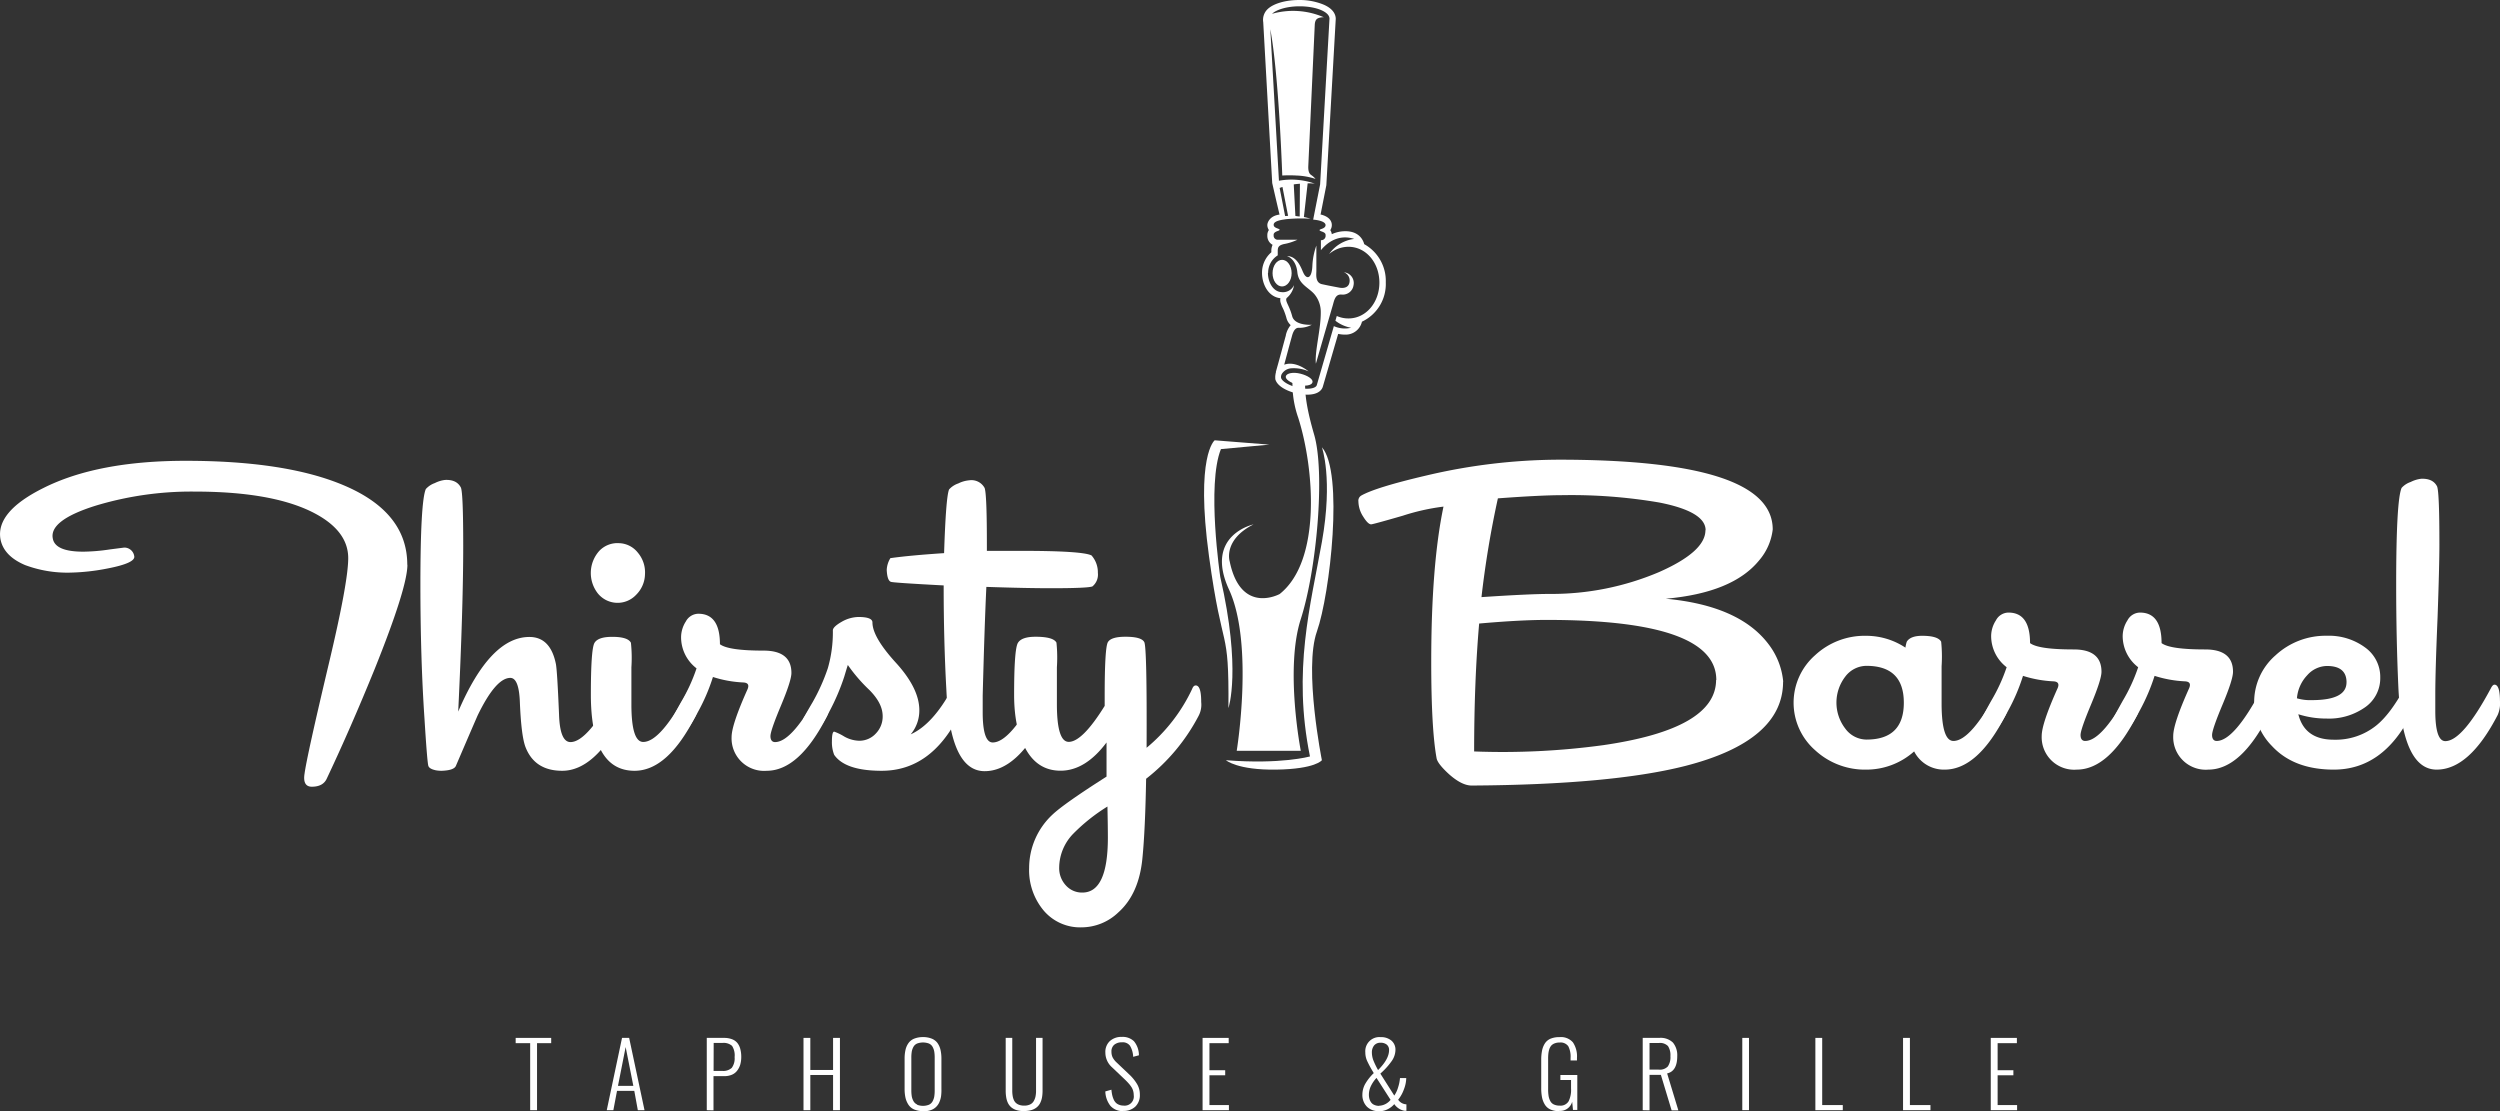 <svg xmlns="http://www.w3.org/2000/svg" viewBox="0 0 579.15 257.41"><rect x="0" y="0" width="579.15" height="257.41" fill="#333333" stroke="none"/><defs><style>.cls-1{fill:#fff;}</style></defs><g id="Layer_2" data-name="Layer 2"><g id="Layer_1-2" data-name="Layer 1"><path class="cls-1" d="M94.38,130.82q0,5.28-7.59,24.18-5.49,13.51-11.08,25.35c-.56,1.26-1.72,1.9-3.48,1.9-1.4,0-2-1-1.68-3q.53-4,5.59-25.35,4.53-19,4.53-24.6,0-6.66-8.75-10.88-9.49-4.54-26.78-4.54a76.61,76.61,0,0,0-23,3.27q-10.75,3.38-9.91,7.59.53,3.06,7.06,3.06a43.78,43.78,0,0,0,6.22-.53l3.27-.42a2.32,2.32,0,0,1,2.32,2q.32,1.59-6.22,2.85a49.09,49.09,0,0,1-8.44.95A28,28,0,0,1,5.8,130.9c-3.3-1.41-5.2-3.41-5.69-6Q-1,118.57,10,113.08q12.56-6.33,33-6.33,23.3,0,36.69,5.7,14.66,6.22,14.66,18.37"/><path class="cls-1" d="M145,162.63a7.33,7.33,0,0,1-.63,3.27q-6.54,12.66-14.13,12.66-6.43,0-8.54-5.59c-.64-1.76-1.06-5.2-1.27-10.34-.14-3.72-.88-5.59-2.21-5.59q-3.37,0-7.6,8.76c-1.68,3.86-3.34,7.73-5,11.6-.28.7-1.37,1.09-3.27,1.16a7.2,7.2,0,0,1-1.37-.11c-1-.21-1.57-.54-1.74-1s-.48-4.09-.9-10.91q-.94-13.92-.95-30.9,0-19.5,1.26-22.35a5,5,0,0,1,2.08-1.38,7,7,0,0,1,2.4-.73c1.81-.07,3,.52,3.65,1.79q.53,1.36.53,13.5,0,14.24-1.16,38.38,7.4-17.29,16.49-17.29,4.86,0,6.13,6.22.31,1.47.74,11.81.21,6.32,2.65,6.32,4,0,10.57-12.23c.28-.56.56-.84.85-.84.84,0,1.3,1.26,1.37,3.79"/><path class="cls-1" d="M149.42,133a6.91,6.91,0,0,1-2.06,4.8,5.89,5.89,0,0,1-8.85-.31,7.67,7.67,0,0,1,.31-9.86,5.8,5.8,0,0,1,4.59-1.8,5.74,5.74,0,0,1,4.37,2.22,7.06,7.06,0,0,1,1.64,4.95m12.34,29.63a7.32,7.32,0,0,1-.64,3.27Q154.7,178.56,147,178.56q-10.11,0-10.12-17.61,0-10.55.83-12c.55-.95,1.92-1.42,4.12-1.42,2.41,0,3.85.45,4.33,1.37a33.48,33.48,0,0,1,.11,5.69v8.54c0,5.84.91,8.75,2.74,8.75q4.11,0,10.54-12.23c.28-.56.56-.84.85-.84.84,0,1.3,1.26,1.37,3.79"/><path class="cls-1" d="M192.23,162.63a7.33,7.33,0,0,1-.63,3.27q-6.43,12.66-14,12.66a7.53,7.53,0,0,1-8.12-7.81c0-1.89,1.23-5.59,3.69-11.07.42-1,.11-1.51-.95-1.58a26.71,26.71,0,0,1-7.06-1.27,44.11,44.11,0,0,1-3.48,8.12q-3.06,5.81-4.64,5.8c-.91,0-1.37-1.4-1.37-4.21,0-.07.7-1.38,2.11-3.91a40.17,40.17,0,0,0,3.58-7.8,9.07,9.07,0,0,1-3.58-7.27,6.85,6.85,0,0,1,1.1-3.59,3.33,3.33,0,0,1,2.9-1.79q5,0,5,7.06c1.33,1,4.71,1.48,10.12,1.48q6.43,0,6.44,5.16,0,1.8-2.43,7.6c-1.62,3.86-2.43,6.22-2.43,7.06s.36,1.37,1.06,1.37q4.11,0,10.54-12.23c.28-.56.57-.84.85-.84.91,0,1.37,1.26,1.37,3.79"/><path class="cls-1" d="M222.7,162.63a7.33,7.33,0,0,1-.63,3.27q-6.44,12.66-17.82,12.66-8.44,0-11-3.69a7.92,7.92,0,0,1-.53-3.06c0-1.55.18-2.32.53-2.32a12,12,0,0,1,2.11,1A7.37,7.37,0,0,0,199,171.6a5.16,5.16,0,0,0,3.9-1.68,5.63,5.63,0,0,0,1.58-4c0-2-1-3.95-3-6a37.21,37.21,0,0,1-5.07-5.87c-.14.42-.42,1.34-.84,2.74a50.71,50.71,0,0,1-3.48,8.12c-2,3.87-3.58,5.8-4.64,5.8-.91,0-1.37-1.4-1.37-4.21,0-.07.74-1.38,2.22-3.91a45.06,45.06,0,0,0,3.48-7.8,30.11,30.11,0,0,0,1.16-8.75c0-.56.68-1.21,2.05-2a8.15,8.15,0,0,1,3.85-1.11c2.18,0,3.27.42,3.27,1.27q0,3.38,5.43,9.33t5.43,11a8.56,8.56,0,0,1-2,5.59q5.16-2.32,9.59-10.55c.28-.56.56-.84.85-.84.84,0,1.26,1.26,1.26,3.79"/><path class="cls-1" d="M254.33,132.69a3.54,3.54,0,0,1-1.26,3.16c-.71.28-3.94.42-9.71.42q-5.58,0-14.86-.31-.42,8.74-.85,25.2V165c0,4.64.78,7,2.32,7q4.13,0,10.55-12.23.42-.84.84-.84c.84,0,1.3,1.26,1.37,3.79a7.33,7.33,0,0,1-.63,3.27q-6.43,12.66-14,12.66-8,0-8.86-18.77-.63-11.4-.63-24.15v-.11q-11.93-.63-12.24-.84c-.56-.21-.87-1.12-.95-2.74a5.62,5.62,0,0,1,.85-2.74q4.42-.63,12.44-1.16.42-13.08,1.16-14.76a5,5,0,0,1,2.11-1.38,7.12,7.12,0,0,1,2.53-.73,3.47,3.47,0,0,1,3.59,1.78q.53,1.47.52,13.41v1.15h8q14.13,0,16.24,1.06a5.92,5.92,0,0,1,1.47,4.11"/><path class="cls-1" d="M278.27,162.63a5.55,5.55,0,0,1-.63,3.26,44.77,44.77,0,0,1-12.13,14.52q-.21,11.79-.84,18.21-.75,8.41-5.59,12.74a12.35,12.35,0,0,1-8.54,3.47,11.06,11.06,0,0,1-8.76-3.89,14.56,14.56,0,0,1-3.37-9.89,16.9,16.9,0,0,1,5.38-12.31q2.64-2.52,12.55-8.83V172q-4.9,6.54-10.65,6.54-5.33,0-8.1-5.07-2.66-4.63-2.66-12.54,0-10.55.88-12c.58-.95,1.94-1.42,4.08-1.42,2.75,0,4.37.45,4.85,1.37a34.16,34.16,0,0,1,.1,5.69v8.54c0,5.84.92,8.75,2.74,8.75q3.16,0,8.33-8.33v-2.32q0-11.17.74-12.44t4.11-1.26c2.47,0,3.91.42,4.33,1.26s.6,9,.53,24.46a39.44,39.44,0,0,0,10.54-13.6q.31-.84.84-.84c.85,0,1.27,1.26,1.27,3.79m-21.62,31.49q0-2.62-.1-7.23a42.36,42.36,0,0,0-7.91,6.29,11.4,11.4,0,0,0-3.27,7.87,5.85,5.85,0,0,0,1.53,4.09,5,5,0,0,0,3.85,1.68q5.89,0,5.9-12.7"/><path class="cls-1" d="M294.06,103l-12.67-1s-4.51,3.49-1.31,26.88,4.65,15.4,4.5,35.16c0,0,3.05-8.87-1.89-30.37,0,0-3.19-21.35.15-29.63Z"/><path class="cls-1" d="M306.23,103.61s2.62,7.26,0,21.94-6.83,29.78-2.76,49.69c0,0-6.68,1.88-19.47.87,0,0,2.62,2.32,11.7,2.18s10.53-2.18,10.53-2.18S302,155,305.07,146.31s6.25-37,1.16-42.7"/><path class="cls-1" d="M301.85,63c.76,1.86,2.07,1.74,2.18-1.54a15.85,15.85,0,0,1,.92-4.57v5.88c0,.75-.31,2.7,1.28,3.06,1.28.28,1.95.41,4.06.81,1.16.21,2.4-.08,2.37-1.73a2,2,0,0,0-1.34-1.83,2.49,2.49,0,0,1,2.24,3,2.52,2.52,0,0,1-2.74,2.16c-1.56-.15-1.75,1.44-2.1,2.6-1.08,3.67-3.88,13.41-3.88,13.41-.32-2.73,1.19-8.09,1.13-12a6.41,6.41,0,0,0-1.52-4.15c-1.4-1.56-3.62-2.28-3.9-5-.33-3.25-2.42-3.78-2.42-3.78,2,0,3,1.91,3.72,3.7"/><path class="cls-1" d="M304.05,88.57c-.16.71-1.68,1-3.39.57s-3-1.31-2.78-2,1.68-1,3.39-.57,3,1.31,2.78,2"/><path class="cls-1" d="M297,60.19c1.23,0,2.22,1.39,2.22,3.09s-1,3.08-2.22,3.08S294.8,65,294.8,63.28s1-3.09,2.22-3.09"/><path class="cls-1" d="M296.62,69.08a2.44,2.44,0,0,0,0,.85,6.84,6.84,0,0,0,.51,1.36q.12.24.24.51a15.06,15.06,0,0,1,.63,1.81,3.4,3.4,0,0,0,1,1.71,5.52,5.52,0,0,0-1.12,2.31l0,.08c-.24.85-.58,2.12-.91,3.35l-.82,3-.58,2.08a.69.69,0,0,0,0,.1l0,.07c0,.14-.07.23-.09.29l0,.08v.08a3,3,0,0,0-.05.79v.13l0,.13c.41,1.67,2.75,2.8,4.81,3.29a11.49,11.49,0,0,0,2.59.33c2.8,0,3.48-1.31,3.64-1.93L310,77.35a8.13,8.13,0,0,0,1.63.17,3.87,3.87,0,0,0,3.88-3,9.63,9.63,0,0,0,5.52-9.1,9.74,9.74,0,0,0-5-8.86c-.19-.79-1.07-3-4.36-3a7.55,7.55,0,0,0-3.15.69,2,2,0,0,0-.35-.94,2.08,2.08,0,0,0,.36-1.17c0-.67-.33-1.87-2.5-2.43l-.11,0,1.34-6.8,2.18-38.54v0c0-.8-.38-2.29-2.91-3.34A14.72,14.72,0,0,0,301,0c-3.17,0-6,.82-7.36,2.13a3.42,3.42,0,0,0-1,3l2.08,37.27S296,48,296.42,49.71c-2.24.28-2.83,1.82-2.83,2.41a2.08,2.08,0,0,0,.36,1.17,2,2,0,0,0-.36,1.14v.23a2.35,2.35,0,0,0,1.22,2.06,3.28,3.28,0,0,0-.29,1.46v.26a6.23,6.23,0,0,0-2.16,4.78c0,2.66,1.49,5.58,4.26,5.86m-2.84-5.86A4.71,4.71,0,0,1,296,59.16c0-.57,0-.49,0-1,0-.86.18-1.31,1.43-1.62a12.27,12.27,0,0,0,3.13-1H296a.94.94,0,0,1-.95-.94v-.23c0-.38.35-.65.92-.85s.69-.34,0-.59-.91-.48-.91-.87c0-.94,2.08-1.16,2.85-1.28a35.8,35.8,0,0,1,5.68-.11,15.74,15.74,0,0,0-1.53-.4l.87-7.8c.56,0,1.12,0,1.67.08a16.15,16.15,0,0,0-8.32-.68l-2-35.11c2,10.73,2.77,33.9,2.77,33.9a29,29,0,0,1,3.25,0,15.86,15.86,0,0,1,4.46.79,4.94,4.94,0,0,0-1-.9c-.49-.32-.73-.92-.68-2.11l1.5-32.77c.09-1.19.59-1.35.86-1.48A3.29,3.29,0,0,1,306.68,4a17.89,17.89,0,0,0-12-.8c1.06-1,3.51-1.74,6.37-1.74,3.84,0,6.94,1.28,6.94,2.86l-2.17,38.4-1.61,8.16s2.87.18,2.87,1.28c0,.39-.34.68-.91.87s-.71.34,0,.59.92.47.92.85v.23a1,1,0,0,1-.95.94H306v2.32c1.87-2.28,4.57-3.64,7.72-2.61a8.28,8.28,0,0,0-5.81,3.5,6.89,6.89,0,0,1,4.47-1.68c4.09,0,7.17,3.72,7.17,8.3s-3.08,8.3-7.17,8.3a6.6,6.6,0,0,1-2.7-.57l-.32,1.1A8.25,8.25,0,0,0,313,75.93a6.24,6.24,0,0,1-4-.38l-3.94,13.63c-.21.87-2.24,1.14-4.53.59-2-.49-3.56-1.44-3.76-2.25a2.06,2.06,0,0,1,0-.44,2.54,2.54,0,0,0,.1-.32,2.78,2.78,0,0,1,2.29-1.44,8.53,8.53,0,0,1,4,.71c-1.52-1.19-3.71-2.26-5.66-1.54.37-1.37,1.26-4.73,1.73-6.4.16-.6.54-2.17,1.59-2.15a6.18,6.18,0,0,0,3.07-.71s-3.95.31-4.55-2a14,14,0,0,0-.7-2c-.46-1.08-1-1.88-.44-2.3a4.87,4.87,0,0,0,1.58-2.88,2.82,2.82,0,0,1-2.93,1.62c-1.93-.11-3.12-2.31-3.12-4.46m3.36-19.92L298.4,50l-.69.05-1.27-6.51.7-.25m4-.73-.05,7.59c-.33,0-.68-.09-1-.11l-.38-7.32c.49-.08,1-.12,1.47-.16"/><path class="cls-1" d="M302.38,88.18a6.32,6.32,0,0,1-1.34.15,5.86,5.86,0,0,1-1.62-.24,23.75,23.75,0,0,0,1.33,8.69c3.74,11.77,5.4,33.13-4.3,40.83,0,0-9,4.94-11.58-7.56,0,0-1.6-4.94,5.52-8.57,0,0-11.49,2.47-5.67,15.11s1.78,37.34,1.78,37.34h14.84s-3.7-19,0-30.51,5.67-33.85,3.1-42.72c-1.61-5.54-2.26-9.38-2.06-12.52"/><path class="cls-1" d="M413.07,157.91q0,13.72-22.67,19.53-17.08,4.34-49.46,4.54-2.31,0-5.27-2.64c-1.69-1.55-2.64-2.74-2.85-3.59q-1.26-6.75-1.26-22.39,0-22.5,2.84-36a50.44,50.44,0,0,0-9.43,2.11q-6.92,2-7.33,2c-.49,0-1.11-.6-1.85-1.8a6.66,6.66,0,0,1-1.1-3.48,1.38,1.38,0,0,1,.63-1.37q3.27-1.89,15-4.64a135.37,135.37,0,0,1,30.79-3.69q49.56,0,49.56,16.16a13.34,13.34,0,0,1-3.16,7.18q-6.12,7.5-21.62,8.87,17.08,1.59,23.83,10.56a16.76,16.76,0,0,1,3.38,8.66m-15.5-.39q0-13.92-39.23-13.92-6.22,0-15.71.84-1.15,13.29-1.16,29.63a172.23,172.23,0,0,0,30-1.47q26-3.79,26.05-15.08m-2.43-34.69q0-4.32-10.75-6.43A121.24,121.24,0,0,0,362,114.71q-5.05,0-15,.74a225.88,225.88,0,0,0-3.8,22.88q11.07-.74,15.82-.74a63.61,63.61,0,0,0,25.31-5.06q10.75-4.74,10.75-9.7"/><path class="cls-1" d="M465.26,162.37a7.35,7.35,0,0,1-.63,3.27q-6.44,12.65-14.13,12.65a7.71,7.71,0,0,1-7.07-4.22,16.6,16.6,0,0,1-11.07,4.22,17,17,0,0,1-11.91-4.53,14.64,14.64,0,0,1,0-21.94,16.87,16.87,0,0,1,11.84-4.53,16.42,16.42,0,0,1,9.12,2.74,8.26,8.26,0,0,1,.31-1.37c.56-.91,1.75-1.37,3.57-1.37,2.44,0,3.91.46,4.4,1.37a34.25,34.25,0,0,1,.1,5.7v8.54q0,8.74,2.74,8.75,4.11,0,10.55-12.23c.28-.56.56-.85.84-.85.84,0,1.3,1.27,1.37,3.8m-24.25.42q0-8.53-8.65-8.54a6.19,6.19,0,0,0-4.9,2.48,9.87,9.87,0,0,0,0,12.07,6.13,6.13,0,0,0,4.9,2.53q8.65,0,8.65-8.54"/><path class="cls-1" d="M495.74,162.37a7.32,7.32,0,0,1-.64,3.27q-6.44,12.65-14,12.65a7.53,7.53,0,0,1-8.12-7.8q0-2.85,3.69-11.07c.42-1,.1-1.51-.95-1.58a27.32,27.32,0,0,1-7.07-1.27,44.64,44.64,0,0,1-3.47,8.12q-3.06,5.81-4.64,5.8c-.92,0-1.37-1.41-1.37-4.22q0-.11,2.1-3.9a40.29,40.29,0,0,0,3.59-7.8,9.1,9.1,0,0,1-3.59-7.28,6.75,6.75,0,0,1,1.11-3.58,3.31,3.31,0,0,1,2.9-1.8q5,0,5,7.07c1.33,1,4.71,1.47,10.12,1.47,4.29,0,6.43,1.73,6.43,5.17q0,1.8-2.42,7.59c-1.62,3.87-2.43,6.22-2.43,7.07s.35,1.37,1.06,1.37q4.11,0,10.54-12.23c.28-.56.56-.85.84-.85.92,0,1.38,1.27,1.38,3.8"/><path class="cls-1" d="M526.21,162.37a7.18,7.18,0,0,1-.64,3.27q-6.42,12.65-14,12.65a7.53,7.53,0,0,1-8.12-7.8q0-2.85,3.69-11.07c.42-1,.11-1.51-.95-1.58a27.14,27.14,0,0,1-7.06-1.27,45.56,45.56,0,0,1-3.48,8.12q-3.06,5.81-4.64,5.8c-.91,0-1.37-1.41-1.37-4.22q0-.11,2.1-3.9a40.29,40.29,0,0,0,3.59-7.8,9.1,9.1,0,0,1-3.59-7.28,6.83,6.83,0,0,1,1.11-3.58,3.32,3.32,0,0,1,2.9-1.8q5,0,5,7.07c1.33,1,4.71,1.47,10.12,1.47,4.29,0,6.43,1.73,6.43,5.17,0,1.2-.8,3.73-2.42,7.59s-2.43,6.22-2.43,7.07.36,1.37,1.06,1.37q4.11,0,10.54-12.23c.28-.56.56-.85.85-.85.91,0,1.37,1.27,1.37,3.8"/><path class="cls-1" d="M559.1,162.37a7.33,7.33,0,0,1-.63,3.27q-6.44,12.65-17.82,12.65-9.28,0-14.34-5.48a14.09,14.09,0,0,1-4.11-10,14.35,14.35,0,0,1,4.95-11,17.06,17.06,0,0,1,11.92-4.53,14.12,14.12,0,0,1,8.8,2.69,8.4,8.4,0,0,1,3.54,7,8.21,8.21,0,0,1-3.8,7.07,14.44,14.44,0,0,1-8.65,2.42,21.18,21.18,0,0,1-6.53-1q1.47,5.91,8.22,5.9a15,15,0,0,0,9.81-3.27c2.18-1.75,4.36-4.64,6.53-8.64.28-.56.57-.85.85-.85.84,0,1.26,1.27,1.26,3.8m-15.5-4.32q0-3.8-4.53-3.8a6.22,6.22,0,0,0-4.59,2.16,8.76,8.76,0,0,0-2.37,5.33,10.82,10.82,0,0,0,3.48.42q8,0,8-4.11"/><path class="cls-1" d="M579.14,162.37a6.65,6.65,0,0,1-.53,3.27q-6.54,12.65-14.13,12.65-7.9,0-8.86-18.77-.52-11.39-.52-24.14,0-19.51,1.26-22.36a5,5,0,0,1,2.11-1.37,7.2,7.2,0,0,1,2.42-.74c1.83-.07,3.06.53,3.69,1.79q.54,1.38.53,13.5,0,4.86-.42,16.77-.53,12.54-.53,17.92v3.8c0,4.64.78,7,2.32,7q4,0,10.55-12.23c.28-.56.56-.85.84-.85.84,0,1.27,1.27,1.27,3.8"/><polygon class="cls-1" points="122.82 257.19 122.82 241.66 119.46 241.66 119.46 240.44 127.69 240.44 127.69 241.66 124.41 241.66 124.41 257.19 122.82 257.19"/><path class="cls-1" d="M140.56,257.19l3.54-16.75h1.65l3.56,16.75h-1.55l-.82-4.48h-4l-.85,4.48Zm2.6-5.63h3.56l-1.78-9Z"/><path class="cls-1" d="M163.73,257.19V240.44h4a5,5,0,0,1,1.88.32,2.87,2.87,0,0,1,1.25.91,3.79,3.79,0,0,1,.65,1.39,7.06,7.06,0,0,1,.21,1.82,6.48,6.48,0,0,1-.22,1.7,4.24,4.24,0,0,1-.68,1.38,3,3,0,0,1-1.24,1,4.49,4.49,0,0,1-1.83.34h-2.46v7.93Zm1.58-9.1h2a2.93,2.93,0,0,0,2.21-.71,3.68,3.68,0,0,0,.66-2.49,4.06,4.06,0,0,0-.59-2.6,2.93,2.93,0,0,0-2.26-.68h-2Z"/><polygon class="cls-1" points="186.14 257.19 186.14 240.44 187.72 240.44 187.72 247.87 192.99 247.87 192.99 240.44 194.58 240.44 194.58 257.19 192.99 257.19 192.99 249.03 187.72 249.03 187.72 257.19 186.14 257.19"/><path class="cls-1" d="M213.86,257.4a5.3,5.3,0,0,1-2.06-.37,3,3,0,0,1-1.33-1.08,5,5,0,0,1-.7-1.62,9.28,9.28,0,0,1-.21-2.09v-7a9,9,0,0,1,.22-2.07,4.33,4.33,0,0,1,.71-1.57,3,3,0,0,1,1.33-1,5.44,5.44,0,0,1,2-.35,5.37,5.37,0,0,1,2,.35,3.06,3.06,0,0,1,1.34,1,4.46,4.46,0,0,1,.71,1.58,9,9,0,0,1,.22,2.06v7A10.75,10.75,0,0,1,218,254a5.45,5.45,0,0,1-.43,1.42,3.32,3.32,0,0,1-.8,1.09,3.19,3.19,0,0,1-1.23.69,5.33,5.33,0,0,1-1.72.25m-1.35-1.52a3.8,3.8,0,0,0,2.71,0,1.82,1.82,0,0,0,.83-.74,3.63,3.63,0,0,0,.41-1.1,8.69,8.69,0,0,0,.11-1.46V245a8.48,8.48,0,0,0-.11-1.45,3.57,3.57,0,0,0-.41-1.09,1.78,1.78,0,0,0-.83-.72,3.95,3.95,0,0,0-2.71,0,1.78,1.78,0,0,0-.83.72,3.57,3.57,0,0,0-.41,1.09,8.48,8.48,0,0,0-.11,1.45v7.57a8.69,8.69,0,0,0,.11,1.46,3.63,3.63,0,0,0,.41,1.1,1.82,1.82,0,0,0,.83.74"/><path class="cls-1" d="M237.26,257.4a6.21,6.21,0,0,1-1.76-.23,3.42,3.42,0,0,1-1.23-.65,3.19,3.19,0,0,1-.77-1,4.86,4.86,0,0,1-.4-1.31,9.32,9.32,0,0,1-.12-1.58V240.44h1.52v12.22a7.45,7.45,0,0,0,.08,1.12,3.8,3.8,0,0,0,.25.95,2.06,2.06,0,0,0,.48.74,2.16,2.16,0,0,0,.8.48,3.35,3.35,0,0,0,1.15.18,3.17,3.17,0,0,0,1.34-.26,1.89,1.89,0,0,0,.85-.75,3.54,3.54,0,0,0,.43-1.08,6.35,6.35,0,0,0,.13-1.38V240.44h1.51v12.17a9.41,9.41,0,0,1-.12,1.58,4.89,4.89,0,0,1-.42,1.31,3.08,3.08,0,0,1-.78,1,3.5,3.5,0,0,1-1.23.65,5.85,5.85,0,0,1-1.71.23"/><path class="cls-1" d="M260.25,257.39a3.74,3.74,0,0,1-3-1.2,5.64,5.64,0,0,1-1.19-3.35l1.41-.4a10.75,10.75,0,0,0,.17,1.18,5.28,5.28,0,0,0,.32,1,2.54,2.54,0,0,0,.5.8,2.06,2.06,0,0,0,.76.5,2.66,2.66,0,0,0,1.05.2,2.12,2.12,0,0,0,2.37-2.43,3.61,3.61,0,0,0-.14-1,3.2,3.2,0,0,0-.43-.92,6.68,6.68,0,0,0-.63-.81c-.22-.25-.5-.54-.85-.88l-3-2.85a4.54,4.54,0,0,1-1.52-3.37,3.43,3.43,0,0,1,1-2.65,3.91,3.91,0,0,1,2.75-1h.07a3.75,3.75,0,0,1,2.8,1,5.08,5.08,0,0,1,1.15,3.26l-1.33.35a5.37,5.37,0,0,0-.73-2.55,2.06,2.06,0,0,0-1.82-.81h-.12a2.7,2.7,0,0,0-1.73.58,2,2,0,0,0-.63,1.64,3,3,0,0,0,.26,1.25,4.35,4.35,0,0,0,.92,1.19l2.95,2.8a10,10,0,0,1,1.79,2.2,4.68,4.68,0,0,1,.66,2.42,3.69,3.69,0,0,1-1.05,2.82,3.94,3.94,0,0,1-2.8,1"/><polygon class="cls-1" points="278.59 257.19 278.59 240.44 284.64 240.44 284.64 241.66 280.18 241.66 280.18 247.93 283.83 247.93 283.83 249.1 280.18 249.1 280.18 256 284.69 256 284.69 257.19 278.59 257.19"/><path class="cls-1" d="M319.46,257.4a3.7,3.7,0,0,1-2.85-1.08,3.86,3.86,0,0,1-1-2.74,5.19,5.19,0,0,1,.64-2.46,11.4,11.4,0,0,1,2-2.53,3.06,3.06,0,0,1-.2-.33,23.85,23.85,0,0,1-1.36-2.53,4.77,4.77,0,0,1-.4-1.93,3.27,3.27,0,0,1,3.54-3.54,3.71,3.71,0,0,1,2.5.8,2.73,2.73,0,0,1,.94,2.19,4.61,4.61,0,0,1-.93,2.64,16.41,16.41,0,0,1-2.57,2.82L323,253.8a6.61,6.61,0,0,0,.89-1.92,9.35,9.35,0,0,0,.43-2.13h1.45a7.56,7.56,0,0,1-.53,2.58,8.29,8.29,0,0,1-1.34,2.43,2.4,2.4,0,0,0,1.91,1.07v1.5l-.39,0a3.63,3.63,0,0,1-2.42-1.55,4.82,4.82,0,0,1-1.54,1.19,4.38,4.38,0,0,1-2,.46m0-1.27a3.62,3.62,0,0,0,2.68-1.37l-3.26-5.08a7.5,7.5,0,0,0-1.35,2,4.67,4.67,0,0,0-.41,1.92,3.46,3.46,0,0,0,.12.92,2.73,2.73,0,0,0,.38.81,1.72,1.72,0,0,0,.73.59,2.56,2.56,0,0,0,1.11.23m-.22-8.29q2.55-2.53,2.55-4.62a1.57,1.57,0,0,0-.52-1.26,2.19,2.19,0,0,0-1.44-.45,1.84,1.84,0,0,0-1.51.64,2.54,2.54,0,0,0-.51,1.63,5.21,5.21,0,0,0,.34,1.8,19.09,19.09,0,0,0,1.09,2.26"/><path class="cls-1" d="M361.19,257.41a4.76,4.76,0,0,1-2-.38,2.9,2.9,0,0,1-1.28-1.09,5.12,5.12,0,0,1-.67-1.66,10.9,10.9,0,0,1-.2-2.19v-6.55a10.62,10.62,0,0,1,.2-2.19,4.84,4.84,0,0,1,.66-1.65,2.93,2.93,0,0,1,1.31-1.08,5.24,5.24,0,0,1,2.06-.36,3.68,3.68,0,0,1,3.11,1.21,5.79,5.79,0,0,1,.94,3.61v.59h-1.48v-.59a5.21,5.21,0,0,0-.54-2.72,2.2,2.2,0,0,0-2-.85,3.09,3.09,0,0,0-1.16.2,2.07,2.07,0,0,0-.77.51,2.58,2.58,0,0,0-.46.84,5.55,5.55,0,0,0-.22,1.06,11.88,11.88,0,0,0-.05,1.27v6.88a9.68,9.68,0,0,0,.11,1.64,3.8,3.8,0,0,0,.41,1.19,1.77,1.77,0,0,0,.83.77,3.17,3.17,0,0,0,1.34.26,2.18,2.18,0,0,0,2.05-1,5.92,5.92,0,0,0,.57-2.94v-2h-2.47v-1.16h3.92v8.1h-1l-.19-1.9a2.88,2.88,0,0,1-3,2.12"/><path class="cls-1" d="M380.55,257.19V240.44h3.81a4.1,4.1,0,0,1,3.19,1.08,4.6,4.6,0,0,1,1,3.15q0,3.47-2.34,4l2.6,8.57h-1.56L384.76,249h-2.63v8.23Zm1.58-9.4h2.13a2.54,2.54,0,0,0,2.11-.74,3.78,3.78,0,0,0,.6-2.38,3.85,3.85,0,0,0-.56-2.33,2.56,2.56,0,0,0-2.1-.72h-2.18Z"/><rect class="cls-1" x="403.62" y="240.44" width="1.55" height="16.74"/><polygon class="cls-1" points="420.55 257.19 420.55 240.44 422.13 240.44 422.13 256 426.9 256 426.9 257.19 420.55 257.19"/><polygon class="cls-1" points="440.86 257.19 440.86 240.44 442.45 240.44 442.45 256 447.21 256 447.21 257.19 440.86 257.19"/><polygon class="cls-1" points="461.18 257.19 461.18 240.44 467.23 240.44 467.23 241.66 462.77 241.66 462.77 247.93 466.42 247.93 466.42 249.1 462.77 249.1 462.77 256 467.28 256 467.28 257.19 461.18 257.19"/></g></g></svg>